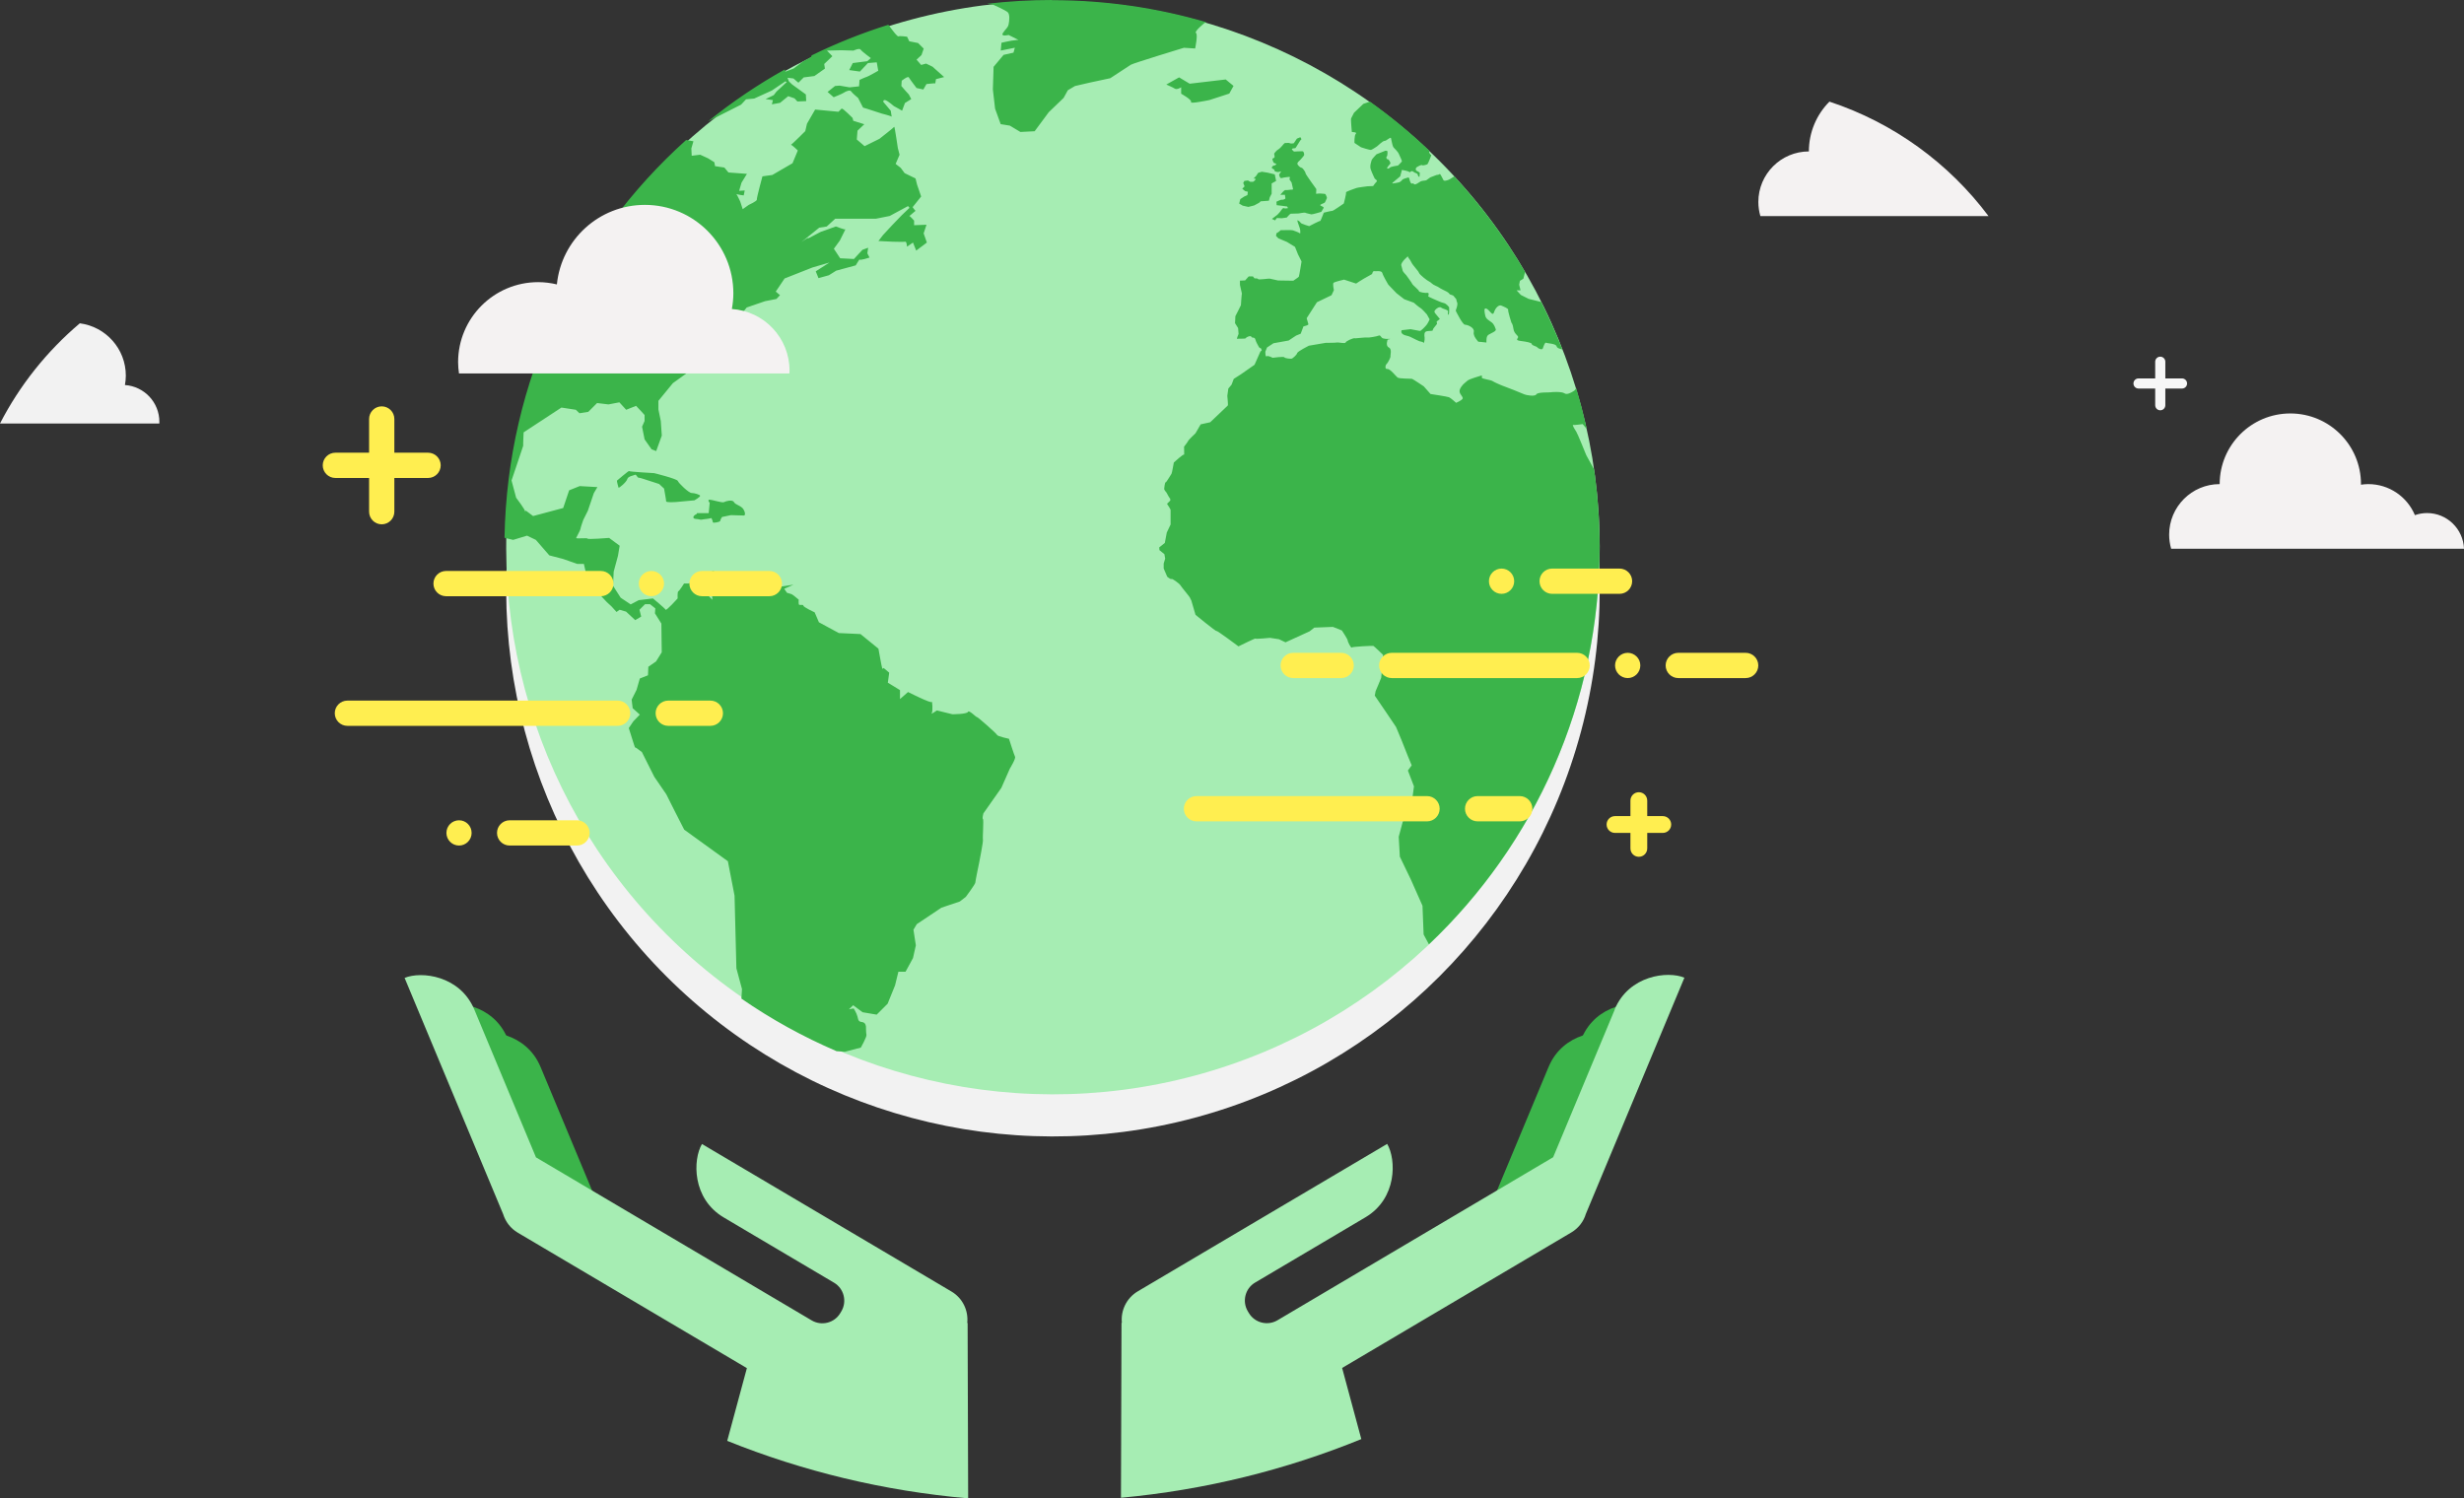<svg viewBox="0 0 413.57 251.5" xmlns="http://www.w3.org/2000/svg">
  <rect x="0" y="0" width="413.57" height="251.5" fill="#333333" stroke="none"/>
  <defs>
    <style>
      .cls-1 {
        mix-blend-mode: multiply;
      }

      .cls-1, .cls-2 {
        fill: none;
      }

      .cls-3 {
        fill: #ffee50;
      }

      .cls-4 {
        fill: #3bb44a;
      }

      .cls-2 {
        isolation: isolate;
      }

      .cls-5 {
        fill: #f7f7f7;
      }

      .cls-6 {
        fill: #f4f2f2;
      }

      .cls-7 {
        fill: #a6edb3;
      }

      .cls-8 {
        fill: #f2f2f2;
      }
    </style>
  </defs>
  <g class="cls-2">
    <g data-name="Layer 2" id="Layer_2">
      <g data-name="Layer 1" id="Layer_1-2">
        <g>
          <g class="cls-1" id="path3924">
            <circle transform="translate(-18.23 153.96) rotate(-45)" r="91.77" cy="98.99" cx="176.73" class="cls-8"></circle>
          </g>
          <g data-name="path3924" id="path3924-2">
            <circle transform="translate(-13.23 151.89) rotate(-45)" r="91.77" cy="91.92" cx="176.73" class="cls-7"></circle>
          </g>
          <g id="path3089">
            <path d="m176.58,0c-3.7,0-7.35.21-10.93.64l1.02.14s2.14.94,2.49,1.29c.36.36.26,1.43.13,2.02-.12.59-.47.71-.94,1.43-.48.71.94.35.94.35l1.66.83s-.48.01-1.2.13c-.72.12-1.66.35-1.66.35l-.12,1.31,2.37-.48-.23.83-1.66.37-1.68,2.01-.12,3.8.37,3.22.94,2.6,1.54.25,1.77,1.06,2.39-.12,2.37-3.2,2.49-2.39.71-1.29,1.2-.71,2.6-.6,3.32-.71s3.09-2.02,3.45-2.26c.35-.24,8.91-2.85,8.91-2.85l1.89.12s.49-2.37.14-2.6c-.36-.24,1.41-1.66,1.41-1.66,0,0,.26-.12.33-.15-8.22-2.41-16.91-3.7-25.91-3.7h0Zm-27.48,4.16c-4.44,1.39-8.74,3.11-12.86,5.13l-.14.31-1.31.71-1.6,1.2-1.37.52-.1-.37c-4.54,2.54-8.85,5.46-12.88,8.71,2.04-1.02,5.55-2.81,5.55-2.81l.83-.89,1.37-.13,2.97-1.35,2.26-1.54.23.12-1.72,1.6-.46.6-1.37.66,1.23.17-.17.71,1.37-.25,1.37-1.12,1.06.37.48.52,1.48-.06-.06-1.12-2.31-1.68-.54-.52-.23-.6,1,.12.83.71.89-.89,1.79-.23,1.77-1.25-.12-.77,1.37-1.31-.91-.94,2.39-.06,2.06.06s1.02-.47,1.2-.17c.18.3,1.72,1.43,1.72,1.43l-.6.52-2.43.31-.6,1.18,1.79.25,1.35-1.43,1.48-.12.25,1.41s-1.67.96-1.91,1.02c-.24.06-1.23.52-1.23.52l-.08,1.08-1.6.17-1.66-.29-.77.06-1.25,1,1.02.89s1.48-.59,1.72-.77c.24-.18,1.02-.53,1.2-.23.18.3,1.18,1.12,1.18,1.12l.83,1.62.77.23,2.37.77s1.68.42,1.68.54-.17-1.02-.17-1.02l-1.25-1.48s-.06-.4.35-.29c.42.12,1.43,1,1.43,1,.17.06,1.37.77,1.37.77l.48-1.29,1.06-.66-.4-.77-.6-.66-.66-.77.06-.89s.17-.14.35-.25c.18-.12.73-.52.85-.29.12.24,1.29,1.77,1.29,1.77l1.14.25.52-.91s1.48-.18,1.48-.12.12-.71.12-.71l1.37-.35-1.95-1.74-1.08-.52-.83.23-.77-.89.83-.77.37-1.08-.94-.94-1.48-.29-.37-.77s-1.25-.17-1.43-.06c-.18.12-1.06-1.08-1.06-1.08l-.66-.87h0Zm48.8,8.83l-2.14,1.2s1.07.46,1.43.69c.36.24,1.06-.23,1.06-.23v1.08s1.9,1.05,1.66,1.41c-.24.35,3.1-.35,3.1-.35l3.32-1.08.71-1.29-1.31-1.08-6.05.71-1.77-1.06Zm32.04,4.07c-.53.17-1.1.37-1.1.37l-1.58,1.5s-.4.75-.48.94c-.08.2.12,2.29.12,2.29,0,0,.95.01.67.29-.28.28-.23,1.54-.23,1.54l1.1.73s1.47.49,1.68.44c.19-.04.9-.52,1.02-.6.11-.08.98-.94,1.25-.91.28.04,1-.74,1.08-.46.08.28.23,1.27.39,1.5.16.24.73.66.96,1.21.24.56.55,1.12.46,1.23-.08.12-.64.66-.64.66,0,0-1.17.16-1.33.33-.16.16-.36.23-.48.15-.12-.08.4-.64.52-.79.12-.16-.28-.79-.44-.75-.16.04-.31-.34-.15-.46.16-.12.12-.89.12-.89,0,0-.23-.12-.35-.08-.12.04-1.5.6-1.5.6,0,0-.75.79-.79.94-.04.16-.38.99-.17,1.58.2.6.67,1.56.67,1.56,0,0,.52.34.33.5-.19.16-.6.75-.6.75l-.94.04s-1.71.21-1.87.29c-.16.08-1.81.59-1.74.75.08.16-.37,1.85-.37,1.85-.08.04-1.73,1.23-1.93,1.23s-1.43.31-1.43.31c0,0-.56,1.47-.6,1.39-.04-.08-1.85.87-1.85.87,0,0-1.39-.4-1.43-.56-.04-.16-.52-.5-.56-.39-.04.12.48,1.34.48,1.58s.08.71-.08.56c-.16-.16-.96-.4-1.12-.48-.16-.08-1.5-.04-1.5-.04h-.56s-.67.6-.71.48c-.03.08-.08.5-.08.5l.4.4,1.43.6,1.35.83.5,1.25.6,1.2s-.39,2.44-.46,2.56c-.09.12-.93.67-.93.67l-2.56-.04s-1.27-.27-1.39-.31c-.12-.04-1.91.24-1.95.08-.04-.16-.6-.12-.6-.12l-.27-.33h-.71l-.6.67-.87.04v.71s.37,1.62.33,1.5c-.04-.12-.17,1.91-.17,1.91,0,0-.84,1.72-.93,1.85.02.05-.06,1.16-.06,1.16l.52.83.08.98s-.39.91-.23.83c.16-.08,1.41.04,1.45-.12.04-.16.81-.51.93-.23.12.28.55-.02.67.46.11.47.56,1.16.6,1.27.04.12.35.23.35.23l.12.33-.23.19-.98,2.22-2.2,1.54-1.29.83-.37.98-.54.64-.17,1.23s.16,1.54.08,1.62c-.08.08-2.95,2.81-2.95,2.81l-1.6.35-.87,1.5s-1.18,1.11-1.25,1.31c-.08.19-.67.94-.67.94,0,0,.04,1.59,0,1.35-.04-.24-1.72,1.31-1.72,1.31,0,0-.31,1.81-.39,1.89-.08.08-.86,1.47-.98,1.43-.12-.04-.25.96-.25,1.12s.4.62.4.62c0,0,.56,1.08.6.96.02.05.04.35.04.35l-.56.56s.6.9.6,1.02v2.45l-.64,1.35-.33,1.75-.94.75.04.46.83.67.13.75-.25.83v.83l.6,1.39s.6.49.71.37c.12-.12,1.3.75,1.47,1.02.16.28,1.62,2.02,1.62,2.1s.23.46.23.46l.71,2.43s3.45,2.84,3.53,2.72c.08-.12,3.68,2.58,3.68,2.58,0,0,2.89-1.43,2.85-1.31-.04.12,2.45-.12,2.45-.12l1.5.23,1.1.52,4.05-1.85.79-.62,3.12-.12,1.5.6s.98,1.46.98,1.7.59,1.32.67,1.16c.08-.15,3.52-.31,3.64-.27.11.04,1.62,1.5,1.62,1.5l-.08,1.39-.23,2.45-.48,1.18-.46,1.08-.14.75s3.57,5.22,3.57,5.26.91,2.18.91,2.18l1.08,2.72.64,1.54-.64.87,1.02,2.66-.35,2.6-1.54,3.37-.67,2.49.19,3.34,1.85,3.84,1.95,4.4.19,4.82.89,1.66c17.65-16.75,28.65-40.43,28.65-66.69,0-4.42-.32-8.78-.93-13.03l-1.31-2.39s-1.5-3.72-1.66-3.91c-.15-.2-.75-1.2-.56-1.16.2.04,1.62-.15,1.62-.15,0,0,.42.5.67.81-.51-2.32-1.09-4.61-1.77-6.86-.09.19-.19.37-.37.48-.47.3-1.18.7-1.6.4-.41-.3-2.09-.23-2.28-.17-.18.06-2.19-.07-2.43.35-.24.42-1.76.12-2.01,0-.24-.12-3.16-1.29-3.39-1.35-.24-.06-1.73-.71-1.97-.89-.24-.18-1.72-.36-1.77-.54-.06-.18.13-.43-.12-.37-.23.05-1.96.6-2.2.77-.24.18-.77.66-.77.66,0,0-.72.72-.66,1.25.06.53.72.96.48,1.25-.24.3-1.06.64-1.06.64,0,0-.9-.83-1.2-.94-.3-.12-3.09-.54-3.09-.54l-1.14-1.29s-1.77-1.19-1.95-1.25c-.18-.06-2.15,0-2.45-.23-.3-.24-1.24-1.49-1.72-1.43-.48.06-.29-.71-.12-.83.18-.12.71-1.13.66-1.31-.06-.18.3-1.19-.29-1.48-.59-.3-.19-1.31-.19-1.31,0,0,.6-.12.37-.12s-1.13.06-1.37-.23c-.23-.3-.31-.43-.54-.31-.24.12-1.71.37-1.89.31-.18-.06-1.61.12-1.85.12s.06.06-.23,0c-.3-.06-1.48.48-1.54.71-.05.24-1.25-.05-1.43,0-.18.06-1.91.06-1.91.06l-2.83.48s-1.91.96-1.97,1.25c-.06.3-.65.77-.83.89-.18.12-1.25-.02-1.31-.19-.06-.18-1.97.08-1.97.08,0,0-.77-.43-1-.25-.24.18-.23-.77-.23-.77l.29-.71,1.08-.71,2.55-.46,1.25-.83.77-.31.46-1.23s.89-.19.83-.37c-.06-.18-.29-1-.29-1l1.72-2.68,2.45-1.18.4-.85s-.23-1.05-.06-1.23c.18-.18,1.77-.54,1.77-.54l2.02.66s1.07-.71,1.31-.83c.24-.12,1.37-.77,1.37-.77,0,0,.11-.54.35-.48.24.06,1.25-.17,1.37.31.12.47,1,1.95,1,1.95l1.37,1.43,1.31,1.02,1.6.58s.94.83,1.12.89c.18.06,1.08,1.08,1.08,1.08l.46.83s-.28.65-.52.94c-.24.29-.96,1.07-1.14,1-.18-.05-1.54-.29-1.54-.29l-1.48.17s-.24.36.17.66c.42.3.9.25,1.31.48.42.24,1.48.71,1.48.71,0,0,.71.11.71.29s.23-.47.17-.89c-.06-.41-.11-.94.31-1.06.42-.12,1.06-.01,1.06-.19s.19-.4.19-.4l.52-.66-.06-.4.54-.42s-.3-.35-.54-.66c-.23-.3-.48-.47-.31-.77.18-.3.78-.72,1.08-.48.3.24,1.2.36,1.14.66-.06.29,0,.72.12.48.11-.24.06-1.2.06-1.2,0,0-.47-.65-.89-.71-.41-.06-1.5-.6-1.79-.71-.3-.12-.83-.4-.83-.4,0,0,.24-.66-.12-.6-.36.06-1.43-.11-1.43-.29s-1.06-1.02-1.12-1.2c-.06-.18-1.02-1.48-1.02-1.48,0,0-.52-.54-.58-.71-.06-.18-.13-.47-.25-.94-.12-.48,1.2-1.66,1.14-1.48-.06.18.3.41.54.94.23.54,1.17,1.44,1.29,1.79.12.35,1.42,1.35,1.72,1.47.3.12.48.48,1.08.71.6.24.54.35,1.31.71.77.36.89.48,1,.66.12.18.59.13.77.42.18.3.42.36.42.66s.24.29.12.89c-.12.59-.29.77-.23.89.06.12,1.13,2.31,1.54,2.31s1.64.49,1.47,1.2c-.18.71.77,1.66.77,1.66,0,0,.8.04,1.35.13.02-.41-.06-1.08.39-1.33.53-.3,1.3-.59,1.18-.89-.12-.3-.24-.82-.71-1.18-.47-.35-.94-.55-1.06-1.14-.12-.6-.3-1.38.23-1.14.53.24,1.01,1.37,1.25.6.23-.77.82-1.3,1.23-1.12.42.18,1.2.48,1.14.71-.06.24.54,2.14.54,2.14,0,0,.23.17.35,1.06.12.89.89,1.13.77,1.43-.12.29-.47.48.48.6.94.12,1.83.28,1.83.52s.79.36.91.54c.12.18.82.53.94.17.12-.35.36-1.06.54-.94.18.12,1.65.12,1.77.6.09.35.68.45.96.52-1.06-2.72-2.25-5.37-3.55-7.96l-2.1-.52-1.31-.66-.71-.77h.66l-.23-.94.12-.66.58-.35.29-1.14c-3.37-5.78-7.37-11.15-11.88-16.04-.26.14-.74.49-.93.56-.2.08-.79.31-.91.04-.12-.28-.37-.71-.37-.71,0,0-.19-.39-.27-.27-.07.11-.52.15-.52.15l-1.02.39s-.56.4-.67.48c-.12.08-.71.07-.94.19-.24.12-.96.72-1.16.44-.2-.28-.31.18-.56-.25-.23-.43-.14-.91-.42-.83-.27.08-.91.25-.98.4-.08.16-.17.15-.33.31-.16.16-1.31.29-1.31.29v-.1l1.31-1.1.29-1.08s1.22.21,1.25.37c.04.16.33-.36.64-.08.32.28.71.24.75.48.03.24.27.51.31.35.04-.16.04-.67.04-.67,0,0-.34-.19-.54-.31-.2-.12-.16-.48.04-.6.19-.12.75-.45.91-.33.16.12.87-.15.87-.15,0,0,.12-.23.19-.35.08-.12.48-1.2.48-1.2,0,0-.29-.12-.37-.48-.02-.07,0-.16.02-.27-3.14-2.99-6.49-5.75-10.03-8.27h0Zm-88.67,1.16c-.12.12-.54.54-.54.54l-3.91-.37-1.37,2.37-.29,1.25s-2.15,2.15-2.41,2.31c.16-.05,1.16.94,1.16.94l-.89,2.14-3.39,1.97-1.66.23s-1,3.68-.94,3.91c.06.24-1.37.89-1.37.89l-1,.71-.42-1.29s-.46-1-.64-1.25c.27.11,1.23.23,1.23.23l.17-.83-.94.06.4-1.37.91-1.48-3.1-.23-.69-.83-1.56-.23-.12-.66-1.06-.66-1.31-.6-1.43.17-.06-1.23.35-1.2-1.23-.21c-18.35,16.49-30.02,40.27-30.48,66.77l1.45.35,2.33-.71,1.48.71,2.26,2.6,2.31.6,2.37.83h1.12l.31,1.37s1.07,1.36,1.31,1.54c.24.18.06,1.72.06,1.72l1,.54,1.18,1.25.77.71.85.94.52-.37,1.08.31,1.54,1.43,1-.6-.29-1.14.94-.94h.83l.89.71-.06.83,1.08,1.72.06,4.82-.96,1.54-1.29.89-.06,1.43-1.37.54-.54,1.89-.83,1.66.17,1.43,1.2,1.08-1.08,1.12-.77,1.14.71,2.26s.35,1.12.35,1,1.14.77,1.14.77l2.08,4.15,2.01,2.93s2.95,5.89,3.01,5.94c.89.65,7.33,5.3,7.33,5.3l1.12,5.78.31,12.19.94,3.49-.1,1.6c4.99,3.45,10.34,6.41,15.98,8.83.48,0,1.37.1,1.37.1l2.7-.71s1.02-1.82.94-2.14c-.08-.32-.08-1.35-.08-1.35,0,0,0-.71-.64-.79-.64-.08-.63-.3-.79-.94-.16-.63-.64-1.35-.64-1.35l-.79.15.71-.69,1.58,1.18,2.37.4,1.83-1.83,1.25-3.08.56-2.29h1.2l1.25-2.29.48-2.14-.4-2.62.56-.94,4.13-2.76,3.09-1.04,1.02-.79s1.58-2.13,1.58-2.37.64-3.32.64-3.32c0,0,.72-3.64.64-3.88-.08-.24.16-3.41,0-3.49-.16-.08.08-.94.08-.94l3.01-4.28,1.43-3.24s1.03-1.67.87-1.99c-.16-.32-1.02-3.01-1.02-3.01,0,0-1.9-.4-1.99-.64-.08-.24-3.32-3.09-3.39-3.01-.08.08-1.35-1.27-1.5-.87-.15.4-2.62.4-2.62.4l-2.6-.64s-1.1.78-.87.46c.24-.32.08-2.21,0-1.89-.08.31-3.97-1.66-3.97-1.66l-1.35,1.18v-1.5l-2.04-1.25.23-1.68-.94-.79s-.15.23-.23.08c-.08-.16-.64-3.32-.64-3.32l-3.01-2.45-3.64-.17-3.34-1.81-.71-1.66s-1.89-.88-1.89-1.12-.55-.07-.71-.15c-.15-.08-.08-.87-.08-.87l-.87-.71-.33-.21-.77-.23-.46-.67s1.72-.76,1.54-.69c-.17.06-3.86.58-3.86.58l-.37.71-1.72-.89-2.91-.17s-2.08-.82-2.02-1.06c.06-.24-.66-1.14-.66-1.14,0,0-.46,1.13-.58,1.25-.12.12-1.6,1.35-1.6,1.35l.12,1.91-1.02-1.06.71-1.02v-1.43c0-.18.91-.58.91-.58l-.37-.77s-1.06.28-1.06.46-1.43,1.02-1.43,1.02l-1.74.64h-.75s-.78,1.25-.96,1.31c-.18.06-.12,1.2-.12,1.2,0,0-1.91,2.13-2.02,1.89-.12-.24-2.12-1.89-2.12-1.89l-2.39.29-1.35.71-1.68-1.12-1.29-2.02.12-2.37.71-2.62.29-1.72-1.77-1.31s-3.62.29-3.62.12-1.97.07-1.91-.12c.06-.18.71-1.3.71-1.48s.48-1.54.48-1.54l.77-1.54,1-2.95.6-1.02-2.97-.17-1.77.71-1,2.97-5.05,1.35-1.25-.94s-.12.55-.06.25c.06-.3-1.54-2.39-1.54-2.39l-.77-2.89s2.03-6,1.97-5.88c-.06.12.06-2.2.06-2.2l6.34-4.16,2.43.37.6.58,1.48-.23,1.48-1.48,1.91.23,1.83-.35,1.14,1.25,1.66-.66.89.94.54.6v1l-.42.96.42,2.12,1.18,1.68.77.29.94-2.6-.17-2.45-.4-1.95v-1.43l2.43-2.97,3.14-2.26,2.49-1.43,2.2-2.37-.12-2.26.96-.17.93-2.02.96.12,1.83-2.31,3.08-1.06,1.91-.37.6-.64-.71-.6,1.48-2.2,4.69-1.85,2.85-.83-2.31,1.48.46,1.14,1.74-.48,1.23-.77,3.28-.89s.52-.87.64-1.02c-.11.3,1.68-.29,1.68-.29l-.37-.71.14-.94-.96.35-1.43,1.54-2.31-.12-1.06-1.6,1-1.37s1-2.01.94-1.89c-.06.12-1.6-.48-1.6-.48l-2.31.83c-.24,0-2.43,1.31-2.37,1.14.06-.18-1.12.66-1.12.66l3.01-2.43,1.25-.19,1.43-1.31h6.83l2.31-.46,3.08-1.66.25.29-1.31,1.25-1.6,1.66-1.54,1.66-.77,1,2.43.12s1.9.05,2.08,0c.24-.06.29.83.29.83l1-.69.54,1.35,1.79-1.35-.54-1.54.48-1.45-2.08.08v-.77s-.77-.89-.83-.77c-.06.12,1.18-1.01,1.12-.89-.06.12-.54-.6-.54-.6l1.43-1.79-.69-2.01-.25-1.02-1.83-.89-.66-.89-.85-.66.66-1.54-.29-1.12s-.54-3.68-.6-3.57c-.06.12-2.49,2.02-2.49,2.02l-2.49,1.23-1.31-1.12.12-1.48,1.14-1.08-1.85-.58-.12-.48s-1.66-1.66-1.77-1.54h0Zm76.97,4.82l-.56.23-.52.77s-.48.12-.67,0c-.2-.12-.59,0-.75-.04-.16-.04-.52.46-.52.46,0,0-.53.6-.69.64-.16.04-.71.67-.67.71.04.04.08.56.08.56,0,0-.11.19-.31.23-.2.04.15.71.15.71l.48.23s-.29.29-.44.25c-.16-.04-.53.39-.25.5.28.12.41.29.37.4-.03.12.6.19.6.19l.5-.12-.35.56s.08.34.19.5c.12.16.52,0,.52,0,0,0,.94-.16,1.06-.12.12.04-.04.4-.04.4l.37.54s.19.81.23,1.04c.04.24-.31.15-.31.15,0,0-.76.11-.93.08-.16-.04-.46.28-.73.6-.28.32.04.19.04.19h.58s.04.4.08.56c.04.16-.46.31-.62.27-.16-.04-.89.33-.89.33l.04.58.89.1.87.12.15.27s-.56.12-.71,0c-.16-.12-.64.64-.64.64l-.42.46-.93.71.52.25.31-.4.81.04.85-.12s.54-.64.66-.64,1.33-.04,1.33-.04c0,0,1-.2,1.12-.12.12.08.9.23,1.02.27.12.04,1.66-.42,1.66-.42,0,0,.33-.52.4-.67.08-.16-.44-.3-.56-.42-.12-.12.4-.29.64-.4.24-.12.32-.56.44-.75.11-.2-.17-.6-.21-.71-.04-.12-.6-.08-.75-.12-.16-.04-.83.04-.83.04l.04-.79s-1.85-2.54-1.81-2.66c.04-.12-.44-.87-.64-.91-.2-.04-.44-.2-.67-.52-.24-.31.33-.71.33-.71,0,0,.65-.71.73-.87.08-.16-.08-.64-.19-.67-.12-.04-1.5.04-1.5.04,0,0-.38-.31-.35-.42.04-.12.44-.15.56-.15.11,0,.83-1.39.98-1.43.16-.04-.12-.4-.12-.4h0Zm-6.42,5.78l-.64.19-.35.52s-.6.62-.48.5c.12-.11.44-.1.37.1-.08.2-.4.39-.4.39h-.46l-.4-.23-.6.08-.19.35.23.56-.39.4.46.39.48.12-.08.56-.52.23-.67.44-.19.75.6.35.94.21.98-.25.85-.46.23-.23,1.39-.1.15-.58.31-.6v-1.72l.75-.42-.23-1.1-1.2-.29-.94-.15h0Zm-106.24,50.25c0-.12-2.02,1.6-2.02,1.6v.17s.18.82.25,1c.06.18,1.37-.95,1.48-1.43.12-.47,1.06-.59,1.29-.71.24-.12.36.48.6.48s1.31.37,1.31.37l2.14.69.83.77s.35,1.9.35,2.14,1.62.12,1.62.12l3.14-.29s1.01-.59.94-.77c-.05-.18-.95-.46-1.43-.46s-2.2-1.67-2.31-2.02c-.12-.36-3.97-1.31-3.97-1.31,0,0-4.22-.23-4.22-.35h0Zm13.54,4.8c-.47,0,0,.54,0,.54l-.17,1.72h-1.97l-.06.17s-.54.18-.54.54c0,.36.72.23,1.02.35.29.12.76-.06,1-.06s1.02-.17,1.02-.17c0,0,.23.53.23.71s1.23-.05,1.23-.23.31-.66.31-.66l1.48-.31s2.02.06,2.2.06.3-.35-.06-1c-.35-.65-1.38-.78-1.62-1.25-.24-.47-1.36-.17-1.66,0-.3.18-1.95-.4-2.43-.4h0Z" class="cls-4"></path>
          </g>
        </g>
        <g class="cls-1">
          <path d="m307.06,17.06c-2.13,2.14-3.45,5.1-3.45,8.36-4.68,0-8.48,3.8-8.48,8.48,0,.82.12,1.62.34,2.37h38.29c-6.65-8.88-15.94-15.66-26.7-19.21Z" class="cls-6"></path>
        </g>
        <g class="cls-1">
          <path d="m0,71.09h26.74c0-.09.01-.19.01-.28,0-3.28-2.55-5.96-5.78-6.18.09-.51.15-1.03.15-1.57,0-4.51-3.36-8.22-7.72-8.79-5.5,4.65-10.07,10.36-13.4,16.82Z" class="cls-8"></path>
        </g>
        <g>
          <path d="m293,113.82h-11.31c-1.16,0-2.12-.95-2.12-2.12s.96-2.12,2.12-2.12h11.31c1.17,0,2.12.95,2.12,2.12s-.95,2.12-2.12,2.12Zm-19.8,0c-1.16,0-2.12-.95-2.12-2.12s.96-2.12,2.12-2.12,2.12.95,2.12,2.12-.95,2.12-2.12,2.12Zm-8.49,0h-31.12c-1.16,0-2.12-.95-2.12-2.12s.96-2.12,2.12-2.12h31.12c1.17,0,2.12.95,2.12,2.12s-.95,2.12-2.12,2.12Zm-39.6,0h-8.05c-1.17,0-2.12-.95-2.12-2.12s.95-2.12,2.12-2.12h8.05c1.17,0,2.12.95,2.12,2.12s-.95,2.12-2.12,2.12Z" class="cls-3"></path>
          <path d="m119.23,121.84h-7.07c-1.17,0-2.12-.95-2.12-2.12s.95-2.12,2.12-2.12h7.07c1.17,0,2.12.95,2.12,2.12s-.95,2.12-2.12,2.12Zm-15.56,0h-45.36c-1.17,0-2.12-.95-2.12-2.12s.95-2.12,2.12-2.12h45.36c1.17,0,2.12.95,2.12,2.12s-.95,2.12-2.12,2.12Z" class="cls-3"></path>
          <path d="m271.83,99.68h-11.31c-1.17,0-2.12-.95-2.12-2.12s.95-2.12,2.12-2.12h11.31c1.17,0,2.12.95,2.12,2.12s-.95,2.12-2.12,2.12Zm-19.8,0c-1.17,0-2.12-.95-2.12-2.12s.95-2.12,2.12-2.12,2.12.95,2.12,2.12-.95,2.12-2.12,2.12Z" class="cls-3"></path>
          <path d="m255.08,137.87h-7.07c-1.17,0-2.12-.95-2.12-2.12s.95-2.12,2.12-2.12h7.07c1.17,0,2.12.95,2.12,2.12s-.95,2.12-2.12,2.12Zm-15.56,0h-38.7c-1.17,0-2.12-.95-2.12-2.12s.95-2.12,2.12-2.12h38.7c1.17,0,2.12.95,2.12,2.12s-.95,2.12-2.12,2.12Z" class="cls-3"></path>
          <path d="m96.85,141.93h-11.31c-1.17,0-2.12-.95-2.12-2.12s.95-2.12,2.12-2.12h11.31c1.16,0,2.12.95,2.12,2.12s-.96,2.12-2.12,2.12Zm-19.8,0c-1.17,0-2.12-.95-2.12-2.12s.95-2.12,2.12-2.12,2.11.95,2.11,2.12-.95,2.12-2.11,2.12Z" class="cls-3"></path>
          <path d="m129.14,100.08h-11.31c-1.17,0-2.12-.95-2.12-2.12s.95-2.12,2.12-2.12h11.31c1.16,0,2.12.96,2.12,2.12s-.96,2.12-2.12,2.12Zm-19.8,0c-1.17,0-2.12-.95-2.12-2.12s.95-2.12,2.12-2.12,2.12.96,2.12,2.12-.96,2.12-2.12,2.12Zm-8.49,0h-25.98c-1.17,0-2.12-.95-2.12-2.12s.95-2.12,2.12-2.12h25.98c1.16,0,2.12.96,2.12,2.12s-.96,2.12-2.12,2.12Z" class="cls-3"></path>
          <g>
            <g>
              <g>
                <g>
                  <path d="m259.93,179.07l-10.81,25.92,12.59-7.44,9.93-23.8c-2.8-1.17-9.31-.41-11.71,5.33Z" class="cls-4"></path>
                  <path d="m265.48,174.26l-11.37,27.27,12.59-7.44,10.49-25.15c-2.8-1.17-9.31-.41-11.71,5.33Z" class="cls-4"></path>
                </g>
                <path d="m271.03,169.46l-10.34,24.79-46.28,27.37c-1.66.98-3.82.43-4.8-1.23l-.18-.3c-.98-1.66-.43-3.82,1.23-4.8l13.56-8.02,4.95-2.93c5.35-3.16,5.2-9.72,3.66-12.33l-13.06,7.72-28.8,17.03c-1.9,1.13-2.88,3.22-2.67,5.28l-.06.03-.09,29.34c14.15-1.31,27.7-4.69,40.34-9.85l-3.22-11.94,38.46-22.74c1.23-.73,2.07-1.85,2.45-3.12h0s16.54-39.65,16.54-39.65c-2.8-1.17-9.31-.41-11.71,5.33Z" class="cls-7"></path>
              </g>
              <g>
                <path d="m90.72,179.07l10.81,25.92-12.59-7.44-9.93-23.8c2.8-1.17,9.31-.41,11.71,5.33Z" class="cls-4"></path>
                <path d="m85.17,174.26l11.37,27.27-12.59-7.44-10.49-25.15c2.8-1.17,9.31-.41,11.71,5.33Z" class="cls-4"></path>
              </g>
            </g>
            <path d="m162.5,251.5l-.09-29.41-.06-.03c.21-2.06-.76-4.16-2.67-5.28l-28.8-17.03-13.06-7.72c-1.54,2.61-1.69,9.17,3.66,12.33l4.95,2.93,13.56,8.02c1.66.98,2.21,3.14,1.23,4.8l-.18.3c-.98,1.66-3.14,2.21-4.8,1.23l-46.28-27.37-10.34-24.79c-2.39-5.74-8.91-6.5-11.71-5.33l16.54,39.65h0c.39,1.26,1.23,2.39,2.45,3.11l38.46,22.74-3.3,12.21c12.67,5.1,26.24,8.41,40.42,9.65Z" class="cls-7"></path>
          </g>
          <path d="m132.5,62.68c0-.16.02-.31.02-.47,0-5.49-4.27-9.98-9.68-10.34.15-.85.25-1.73.25-2.63,0-8.2-6.65-14.85-14.85-14.85-7.69,0-14.02,5.85-14.77,13.35-1.01-.24-2.06-.38-3.14-.38-7.42,0-13.44,6.02-13.44,13.44,0,.64.06,1.27.15,1.89h55.46Z" class="cls-6"></path>
          <g>
            <path d="m275.07,143.82c-.78,0-1.41-.63-1.41-1.41v-8.02c0-.78.63-1.41,1.41-1.41s1.41.63,1.41,1.41v8.02c0,.78-.63,1.41-1.41,1.41Z" class="cls-3"></path>
            <path d="m279.09,139.81h-8.02c-.78,0-1.41-.63-1.41-1.41s.63-1.41,1.41-1.41h8.02c.78,0,1.41.63,1.41,1.41s-.63,1.41-1.41,1.41Z" class="cls-3"></path>
          </g>
          <g>
            <path d="m64.07,88.01c-1.17,0-2.12-.95-2.12-2.12v-15.56c0-1.17.95-2.12,2.12-2.12s2.12.95,2.12,2.12v15.56c0,1.17-.95,2.12-2.12,2.12Z" class="cls-3"></path>
            <path d="m71.85,80.23h-15.56c-1.17,0-2.12-.95-2.12-2.12s.95-2.12,2.12-2.12h15.56c1.17,0,2.12.95,2.12,2.12s-.95,2.12-2.12,2.12Z" class="cls-3"></path>
          </g>
        </g>
        <path d="m413.57,92.1c-.13-3.32-2.85-5.98-6.21-5.98-.71,0-1.4.13-2.03.35-1.28-3.06-4.3-5.21-7.83-5.21-.42,0-.82.04-1.22.1,0-.03,0-.06,0-.1,0-6.55-5.31-11.86-11.86-11.86s-11.86,5.31-11.86,11.86c-4.68,0-8.48,3.8-8.48,8.48,0,.82.12,1.62.34,2.37h49.15Z" class="cls-6"></path>
        <g>
          <path d="m362.59,68.87c-.47,0-.85-.38-.85-.85v-7.3c0-.47.38-.85.85-.85s.85.38.85.85v7.3c0,.47-.38.85-.85.85Z" class="cls-5"></path>
          <path d="m366.24,65.22h-7.3c-.47,0-.85-.38-.85-.85s.38-.85.85-.85h7.3c.47,0,.85.38.85.85s-.38.85-.85.85Z" class="cls-5"></path>
        </g>
      </g>
    </g>
  </g>
</svg>